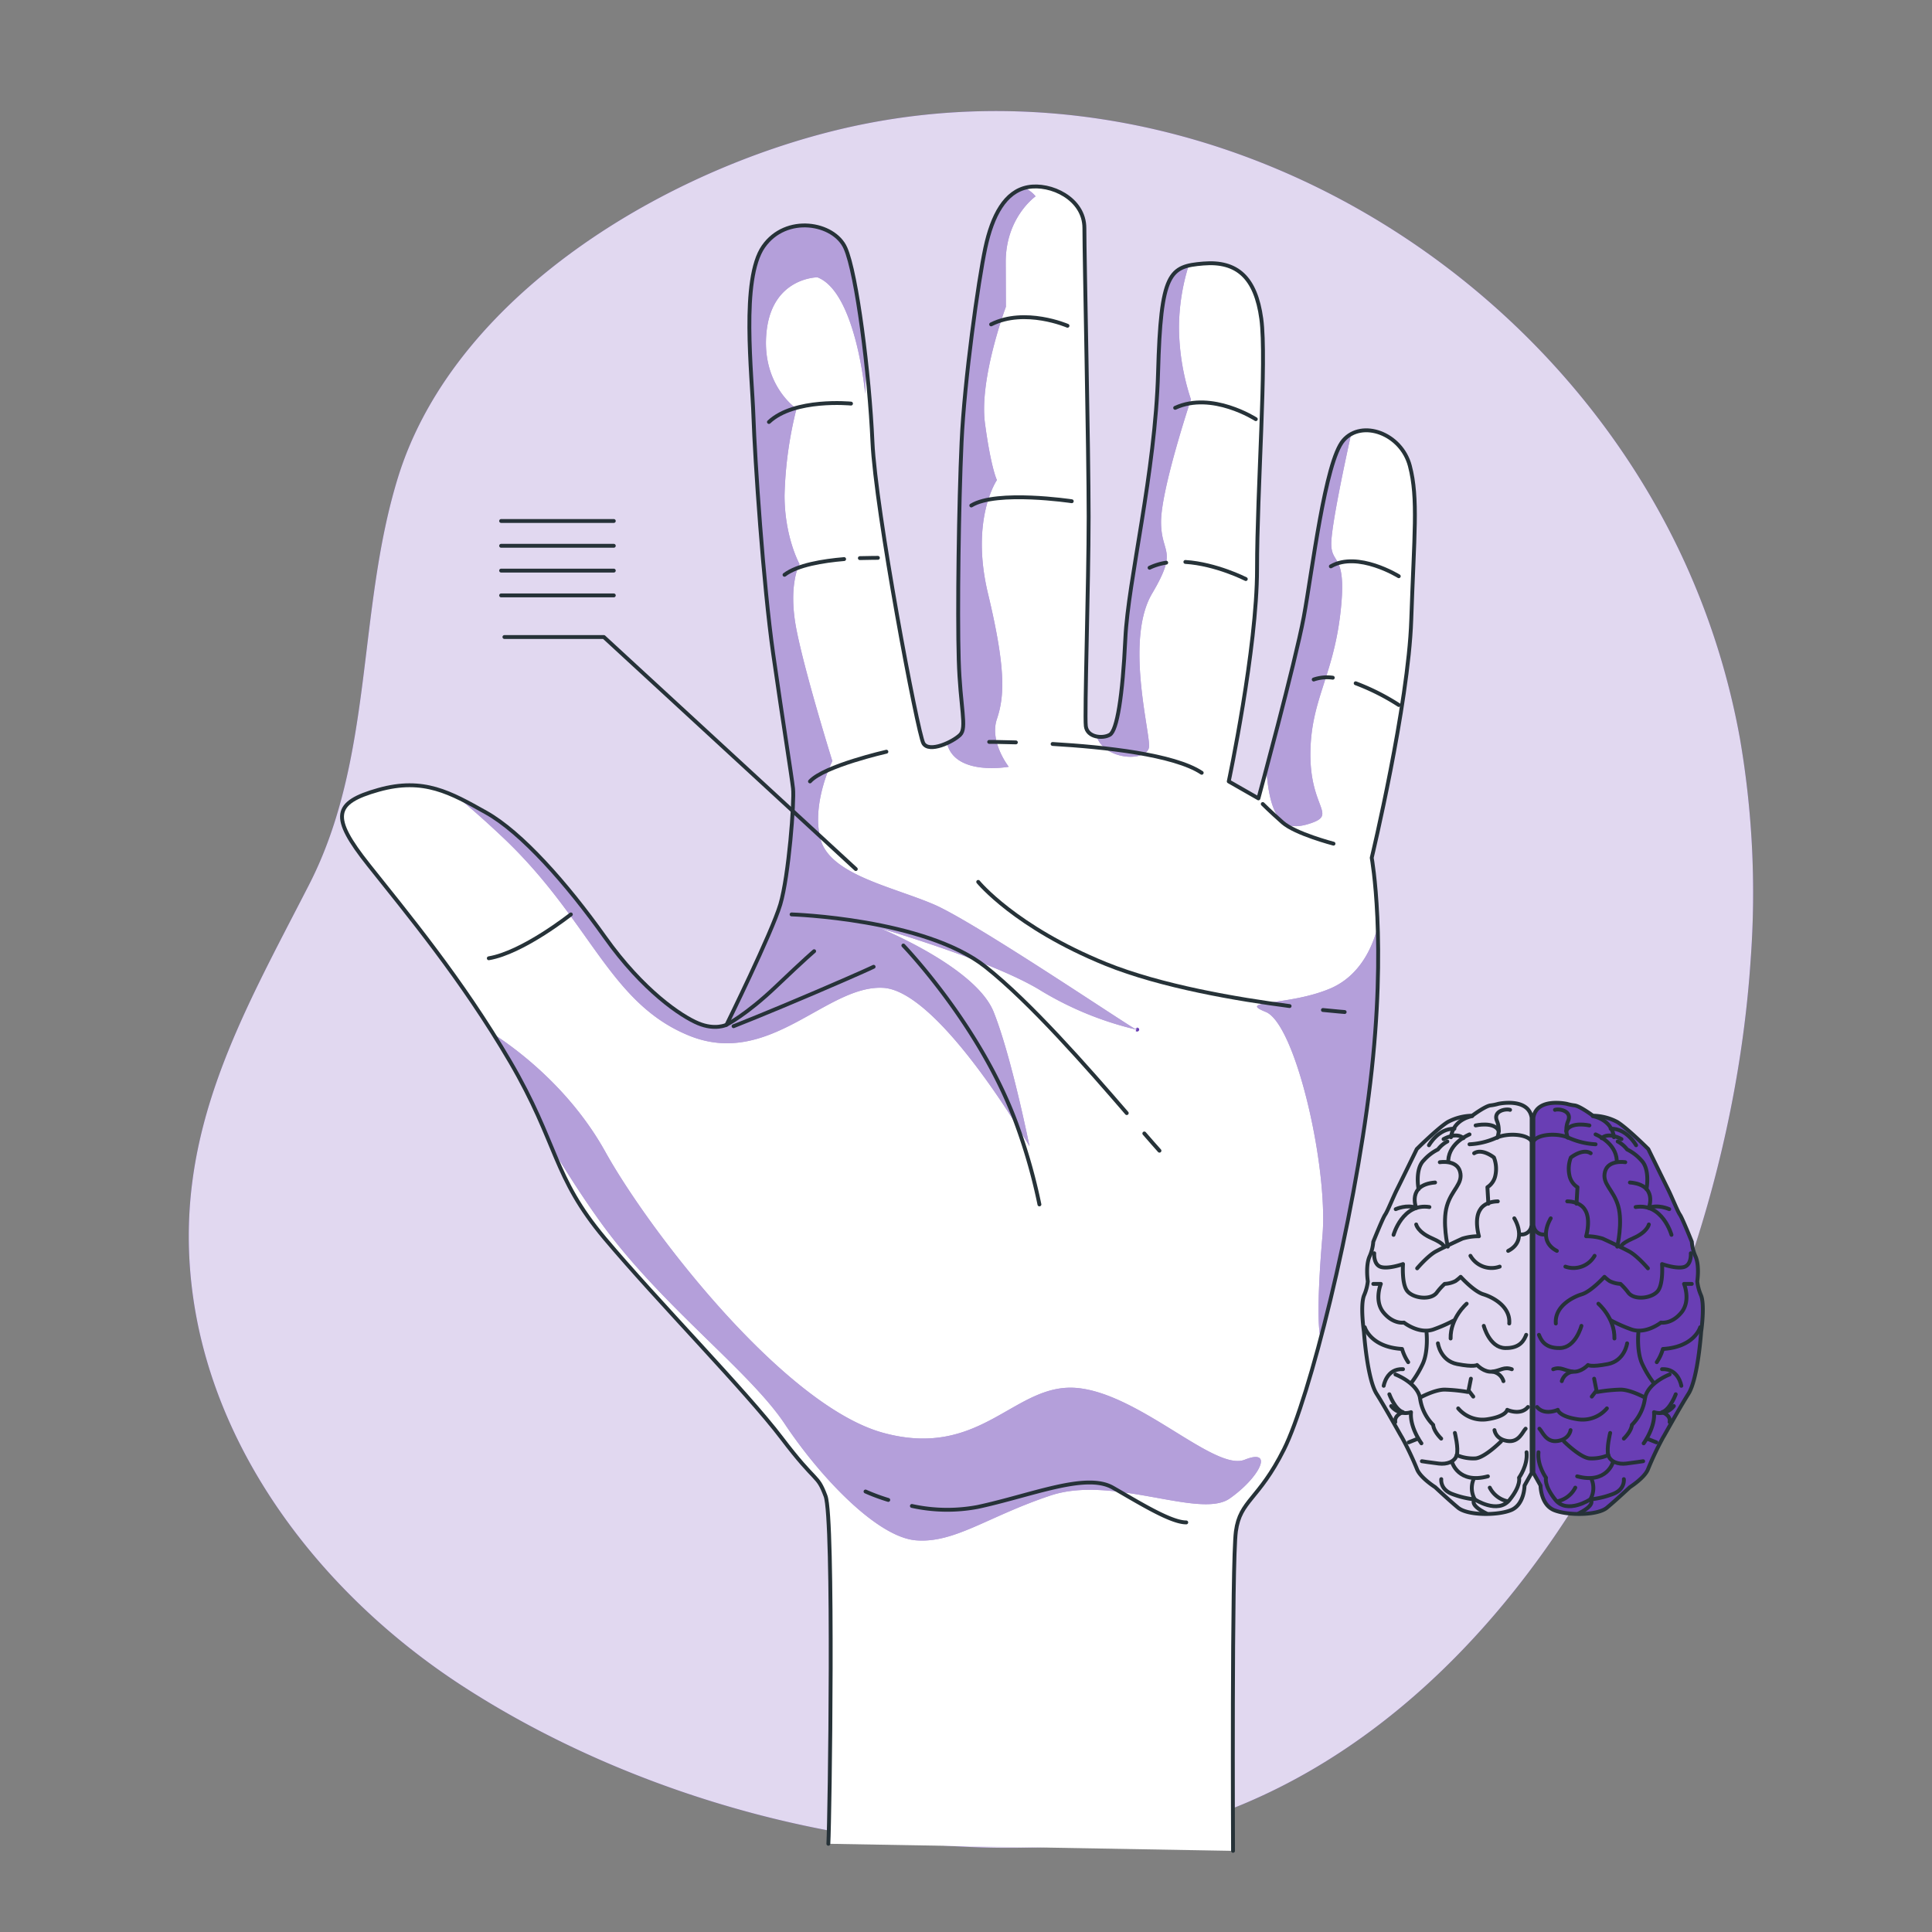 <?xml version="1.0" encoding="UTF-8"?> <svg xmlns="http://www.w3.org/2000/svg" xmlns:xlink="http://www.w3.org/1999/xlink" viewBox="0 0 500 500"><rect x="0" y="0" width="500" height="500" fill="#808080" stroke="none"/> <defs> <clipPath id="freepik--clip-path--inject-18"> <path d="M214.38,477.17c.37-6.59,1.47-84.16-.73-90s-2.2-2.93-11.35-15-32.22-35.52-45.77-51.64S144.44,296,132,274.73s-26.73-38.45-36.62-50.9-9.15-16.11,2.57-19.41,18.67.74,27.83,5.86,20.87,18.31,30.76,32.23,19.77,20.5,24.16,22.33,7.33.37,7.33.37,11.72-23.8,13.91-31.13,3.67-26.73,3.3-30-2.56-16.85-5.13-34.79-4.76-50.53-5.12-61.52-3.3-35.52,2.56-43.94,18.31-6.23,21.24.36,6.22,32.59,7,50.17,11.71,75.44,13.18,78,7.69-.37,9.52-2.2,0-7-.37-19.41,0-40.28.74-56.39S253.2,72.6,255,64.17s5.13-14.64,11-15.74,14.64,2.93,14.64,10.62,1.1,57.49,1.1,74.7-1.1,51.27-.73,54.19,4.39,3.3,6.23,2.2,3.29-9.89,4-24.9S299,122.4,299.71,96.4s2.93-27.47,11.71-28.2,13.55,3.66,15,14.28-1.1,44.31-1.1,64.82S318,202.23,318,202.23l7.68,4.39s9.53-35.15,11.72-46.87,5.5-40.28,10.26-45.78,15-1.83,17.21,6.6,1.1,17.94.36,39.91S355,222,355,222s4,21.61-.37,58.22-15.74,81.66-22.33,94.85-11.36,13.18-12.45,21.24-.74,82.69-.74,82.69" style="fill:#fff;stroke:#263238;stroke-linecap:round;stroke-linejoin:round"></path> </clipPath> </defs> <g id="freepik--background-simple--inject-18"> <path d="M453.08,248.23a235.35,235.35,0,0,0-2.77-57,192,192,0,0,0-15.72-48.75C397.36,64.74,309.06,14.88,223.25,32.17c-47.34,9.54-105.31,42.68-120.31,91.59-10.61,34.59-6.13,72.44-23,105.29C62.59,262.89,45,292.86,49.6,332.74c4.91,42.72,33.84,80,69.88,103.46,44.74,29.09,103.75,45.22,157,41.49C381.15,470.35,446.31,351.05,453.08,248.23Z" style="fill:#693EB4"></path> <path d="M453.08,248.23a235.35,235.35,0,0,0-2.77-57,192,192,0,0,0-15.72-48.75C397.36,64.74,309.06,14.88,223.25,32.17c-47.34,9.54-105.31,42.68-120.31,91.59-10.61,34.59-6.13,72.44-23,105.29C62.59,262.89,45,292.86,49.6,332.74c4.91,42.72,33.84,80,69.88,103.46,44.74,29.09,103.75,45.22,157,41.49C381.15,470.35,446.31,351.05,453.08,248.23Z" style="fill:#fff;opacity:0.8"></path> </g> <g id="freepik--Brain--inject-18"> <path d="M396.39,289.26v91.92l-1.84,3.28s0,4.91-3.48,6.35-11.26,1.43-13.72-.62-5.94-5.32-5.94-5.32-3.89-2.46-4.71-4.71a79.64,79.64,0,0,0-3.89-8.19c-.41-.61-4.09-7.37-6.55-11.26s-3.27-16-3.27-16-1-6.75,0-9.41a12.49,12.49,0,0,0,1-3.69s-.61-3.89.41-6.35a11.32,11.32,0,0,0,1-3.89s2.46-6.14,3.07-7,2.05-4.5,3.08-6.55,5.11-10.44,5.11-10.44,5.33-5.32,8-7a13.94,13.94,0,0,1,6.35-1.64s3.27-2.45,4.7-2.66a12.33,12.33,0,0,0,2.05-.41S395.57,283.94,396.39,289.26Z" style="fill:none;stroke:#263238;stroke-linecap:round;stroke-linejoin:round"></path> <path d="M381,288.85s-4.88.7-5.49,5.46" style="fill:none;stroke:#263238;stroke-linecap:round;stroke-linejoin:round"></path> <path d="M373.59,294.8s3.3-1.95,5.13-.24" style="fill:none;stroke:#263238;stroke-linecap:round;stroke-linejoin:round"></path> <path d="M380.31,293.58s-5.25,2.07-5.5,6.71" style="fill:none;stroke:#263238;stroke-linecap:round;stroke-linejoin:round"></path> <path d="M372.62,300.78s4.39-.73,5.24,2.44-2.19,4.64-3.41,8.91.24,10.5.24,10.5" style="fill:none;stroke:#263238;stroke-linecap:round;stroke-linejoin:round"></path> <path d="M366.51,316.89s.37,1.95,4,3.54,3.17,2.32,3.17,2.32" style="fill:none;stroke:#263238;stroke-linecap:round;stroke-linejoin:round"></path> <path d="M366.76,328.24s2.8-3.29,4.88-4.39,5.49-2.69,6.83-3.3a14.24,14.24,0,0,1,4.28-.61s-1.35-4.51.36-6.95c0,0,1-2,4.52-2.08" style="fill:none;stroke:#263238;stroke-linecap:round;stroke-linejoin:round"></path> <path d="M385.19,311.52l-.25-4.27A4.69,4.69,0,0,0,387,304.2a8.09,8.09,0,0,0-.37-4.64s-3-2.44-5.12-1.1" style="fill:none;stroke:#263238;stroke-linecap:round;stroke-linejoin:round"></path> <path d="M380.31,296.14a19.28,19.28,0,0,0,6.71-1.58c3.05-1.47,8.3-1.1,9.4.85" style="fill:none;stroke:#263238;stroke-linecap:round;stroke-linejoin:round"></path> <path d="M387.51,294.43a6,6,0,0,0-.12-4.39c-1-2.56,2.31-3.17,3.41-2.81" style="fill:none;stroke:#263238;stroke-linecap:round;stroke-linejoin:round"></path> <path d="M381.89,291.26s4.88-1.1,6,1.46" style="fill:none;stroke:#263238;stroke-linecap:round;stroke-linejoin:round"></path> <path d="M391.9,315.3s3.66,5.74-1.59,8.43" style="fill:none;stroke:#263238;stroke-linecap:round;stroke-linejoin:round"></path> <path d="M393.37,319.45a2.55,2.55,0,0,0,2.93-1.95" style="fill:none;stroke:#263238;stroke-linecap:round;stroke-linejoin:round"></path> <path d="M355.65,324.34s-.24,2.93,1.71,3.54,5.74-.74,5.74-.74-.37,4.89,1,6.84,6,2.68,7.69.61a16.35,16.35,0,0,1,2.08-2.32,7,7,0,0,0,2.8-.73,11.44,11.44,0,0,0,1.35-1.1s3.41,3.78,5.86,4.52,7.07,3.17,6.71,7.56" style="fill:none;stroke:#263238;stroke-linecap:round;stroke-linejoin:round"></path> <path d="M379.57,337.4s-4.27,3.66-4.15,9" style="fill:none;stroke:#263238;stroke-linecap:round;stroke-linejoin:round"></path> <path d="M355.41,332.27h1.95s-1.83,4.39.73,7.45,5.25,2.56,5.25,2.56,4,3.17,7.81,1.71a38.78,38.78,0,0,0,5-2.2" style="fill:none;stroke:#263238;stroke-linecap:round;stroke-linejoin:round"></path> <path d="M369.2,345s.49,5-1.1,8.18a26,26,0,0,1-2.81,4.64" style="fill:none;stroke:#263238;stroke-linecap:round;stroke-linejoin:round"></path> <path d="M361.14,355.71s5.5,2.07,6.35,6c0,0,3.78-2.08,6.35-2.08a41.74,41.74,0,0,1,6,.61" style="fill:none;stroke:#263238;stroke-linecap:round;stroke-linejoin:round"></path> <polyline points="380.67 356.8 380.06 359.86 381.28 361.44" style="fill:none;stroke:#263238;stroke-linecap:round;stroke-linejoin:round"></polyline> <path d="M367.49,361.69a12.06,12.06,0,0,0,3.42,7.08s0,1.46,2.07,3.54" style="fill:none;stroke:#263238;stroke-linecap:round;stroke-linejoin:round"></path> <path d="M376.52,370.84s1,4,.49,5.74-2.56,2.44-4.64,2.19-4.39-.61-4.39-.61" style="fill:none;stroke:#263238;stroke-linecap:round;stroke-linejoin:round"></path> <path d="M377,376.58a10.89,10.89,0,0,0,4.88.85c2.44-.24,6.59-4.39,6.59-4.39" style="fill:none;stroke:#263238;stroke-linecap:round;stroke-linejoin:round"></path> <path d="M386.77,370.11s.25,2.32,3.3,2.81,4-2.45,4.76-3.18" style="fill:none;stroke:#263238;stroke-linecap:round;stroke-linejoin:round"></path> <path d="M377.38,364.49a8.23,8.23,0,0,0,7.56,2.81c4.89-.73,5.13-2.44,5.13-2.44s3.42,1.59,5.37-.73" style="fill:none;stroke:#263238;stroke-linecap:round;stroke-linejoin:round"></path> <path d="M375.79,378.41s1.59,5.73,9.28,3.66" style="fill:none;stroke:#263238;stroke-linecap:round;stroke-linejoin:round"></path> <path d="M373,382.8s-.36,2.56,2.69,3.79a23.18,23.18,0,0,0,6,1.46,5.93,5.93,0,0,1-.37-5.13" style="fill:none;stroke:#263238;stroke-linecap:round;stroke-linejoin:round"></path> <path d="M395.07,375.84c.37,3.42-1.95,6.6-1.95,6.6s.61,1.95-2.44,5.73-9-.12-9-.12-1.77,1.24,3,3.63" style="fill:none;stroke:#263238;stroke-linecap:round;stroke-linejoin:round"></path> <line x1="364.56" y1="373.28" x2="367" y2="372.31" style="fill:none;stroke:#263238;stroke-linecap:round;stroke-linejoin:round"></line> <path d="M367.86,373.53s-3.06-4.15-2.69-8.06a4.64,4.64,0,0,1-5.13-1.59" style="fill:none;stroke:#263238;stroke-linecap:round;stroke-linejoin:round"></path> <path d="M359.56,360.83s1.46,4,3.54,4.64c0,0-2.32.73-2,2.56" style="fill:none;stroke:#263238;stroke-linecap:round;stroke-linejoin:round"></path> <path d="M353.21,343.5s1.46,5.13,9.64,5.61a12.36,12.36,0,0,0,1.59,3.42" style="fill:none;stroke:#263238;stroke-linecap:round;stroke-linejoin:round"></path> <path d="M360.65,319.58s2.32-8.3,9.28-7.2" style="fill:none;stroke:#263238;stroke-linecap:round;stroke-linejoin:round"></path> <path d="M367.12,307.74s-1-5.13,1.35-7.45a12.11,12.11,0,0,1,3.66-2.81,7.6,7.6,0,0,1,2.44-2.07" style="fill:none;stroke:#263238;stroke-linecap:round;stroke-linejoin:round"></path> <path d="M380.55,325a6.31,6.31,0,0,0,7.57,2.8" style="fill:none;stroke:#263238;stroke-linecap:round;stroke-linejoin:round"></path> <path d="M372.13,347.65s.61,4.52,5,5.37,5.13.24,5.13.24,1.83,2,4,1.71,3-1.34,5-.61" style="fill:none;stroke:#263238;stroke-linecap:round;stroke-linejoin:round"></path> <path d="M386.29,355a3.45,3.45,0,0,1,2.8,2.44" style="fill:none;stroke:#263238;stroke-linecap:round;stroke-linejoin:round"></path> <path d="M384,343.13s1.46,5.62,5.49,5.74,5-2.2,5.49-3.42" style="fill:none;stroke:#263238;stroke-linecap:round;stroke-linejoin:round"></path> <path d="M385.55,385a6.79,6.79,0,0,0,4.64,3.54" style="fill:none;stroke:#263238;stroke-linecap:round;stroke-linejoin:round"></path> <path d="M369.81,296.39s2.44-4.4,6.59-4.28" style="fill:none;stroke:#263238;stroke-linecap:round;stroke-linejoin:round"></path> <path d="M358.1,358.65s.72-4.55,5-4.31" style="fill:none;stroke:#263238;stroke-linecap:round;stroke-linejoin:round"></path> <path d="M361.21,312.93s3-1.34,5.3-.31c0,0-2.44-6,4.89-6.59" style="fill:none;stroke:#263238;stroke-linecap:round;stroke-linejoin:round"></path> <path d="M396.84,289.26v91.92l1.85,3.28s0,4.91,3.48,6.35,11.26,1.43,13.71-.62,5.94-5.32,5.94-5.32,3.89-2.46,4.71-4.71a81.81,81.81,0,0,1,3.89-8.19c.41-.61,4.09-7.37,6.55-11.26s3.28-16,3.28-16,1-6.75,0-9.41a12.39,12.39,0,0,1-1-3.69s.62-3.89-.41-6.35a11.32,11.32,0,0,1-1-3.89s-2.46-6.14-3.07-7-2.05-4.5-3.07-6.55-5.12-10.44-5.12-10.44-5.32-5.32-8-7a13.92,13.92,0,0,0-6.34-1.64s-3.28-2.45-4.71-2.66a12.68,12.68,0,0,1-2.05-.41S397.66,283.94,396.84,289.26Z" style="fill:#693EB4;stroke:#263238;stroke-linecap:round;stroke-linejoin:round"></path> <path d="M412.2,288.85s4.88.7,5.49,5.46" style="fill:none;stroke:#263238;stroke-linecap:round;stroke-linejoin:round"></path> <path d="M419.64,294.8s-3.3-1.95-5.13-.24" style="fill:none;stroke:#263238;stroke-linecap:round;stroke-linejoin:round"></path> <path d="M412.93,293.58s5.25,2.07,5.49,6.71" style="fill:none;stroke:#263238;stroke-linecap:round;stroke-linejoin:round"></path> <path d="M420.62,300.78s-4.4-.73-5.25,2.44,2.2,4.64,3.42,8.91-.25,10.5-.25,10.5" style="fill:none;stroke:#263238;stroke-linecap:round;stroke-linejoin:round"></path> <path d="M426.72,316.89s-.37,1.95-4,3.54-3.17,2.32-3.17,2.32" style="fill:none;stroke:#263238;stroke-linecap:round;stroke-linejoin:round"></path> <path d="M426.48,328.24s-2.81-3.29-4.89-4.39-5.49-2.69-6.83-3.3a14.15,14.15,0,0,0-4.27-.61s1.34-4.51-.37-6.95c0,0-1-2-4.52-2.08" style="fill:none;stroke:#263238;stroke-linecap:round;stroke-linejoin:round"></path> <path d="M408,311.52l.25-4.27a4.69,4.69,0,0,1-2.08-3.05,8.09,8.09,0,0,1,.37-4.64s3.05-2.44,5.13-1.1" style="fill:none;stroke:#263238;stroke-linecap:round;stroke-linejoin:round"></path> <path d="M412.93,296.14a19.36,19.36,0,0,1-6.72-1.58c-3-1.47-8.3-1.1-9.39.85" style="fill:none;stroke:#263238;stroke-linecap:round;stroke-linejoin:round"></path> <path d="M405.73,294.43a5.94,5.94,0,0,1,.12-4.39c1-2.56-2.32-3.17-3.42-2.81" style="fill:none;stroke:#263238;stroke-linecap:round;stroke-linejoin:round"></path> <path d="M411.34,291.26s-4.88-1.1-6,1.46" style="fill:none;stroke:#263238;stroke-linecap:round;stroke-linejoin:round"></path> <path d="M401.33,315.3s-3.66,5.74,1.59,8.43" style="fill:none;stroke:#263238;stroke-linecap:round;stroke-linejoin:round"></path> <path d="M399.87,319.45a2.55,2.55,0,0,1-2.93-1.95" style="fill:none;stroke:#263238;stroke-linecap:round;stroke-linejoin:round"></path> <path d="M437.58,324.34s.25,2.93-1.71,3.54-5.73-.74-5.73-.74.36,4.89-1,6.84-6,2.68-7.69.61a17.19,17.19,0,0,0-2.07-2.32,7.06,7.06,0,0,1-2.81-.73,10.73,10.73,0,0,1-1.34-1.1s-3.42,3.78-5.86,4.52-7.08,3.17-6.72,7.56" style="fill:none;stroke:#263238;stroke-linecap:round;stroke-linejoin:round"></path> <path d="M413.66,337.4s4.27,3.66,4.15,9" style="fill:none;stroke:#263238;stroke-linecap:round;stroke-linejoin:round"></path> <path d="M437.83,332.27h-2s1.83,4.39-.73,7.45-5.25,2.56-5.25,2.56-4,3.17-7.81,1.71a38.9,38.9,0,0,1-5-2.2" style="fill:none;stroke:#263238;stroke-linecap:round;stroke-linejoin:round"></path> <path d="M424,345s-.48,5,1.1,8.18a26,26,0,0,0,2.81,4.64" style="fill:none;stroke:#263238;stroke-linecap:round;stroke-linejoin:round"></path> <path d="M432.09,355.71s-5.49,2.07-6.35,6c0,0-3.78-2.08-6.34-2.08a41.54,41.54,0,0,0-6,.61" style="fill:none;stroke:#263238;stroke-linecap:round;stroke-linejoin:round"></path> <polyline points="412.56 356.8 413.17 359.86 411.95 361.44" style="fill:none;stroke:#263238;stroke-linecap:round;stroke-linejoin:round"></polyline> <path d="M425.74,361.69a12,12,0,0,1-3.41,7.08s0,1.46-2.08,3.54" style="fill:none;stroke:#263238;stroke-linecap:round;stroke-linejoin:round"></path> <path d="M416.71,370.84s-1,4-.49,5.74,2.57,2.44,4.64,2.19,4.39-.61,4.39-.61" style="fill:none;stroke:#263238;stroke-linecap:round;stroke-linejoin:round"></path> <path d="M416.22,376.58a10.89,10.89,0,0,1-4.88.85c-2.44-.24-6.59-4.39-6.59-4.39" style="fill:none;stroke:#263238;stroke-linecap:round;stroke-linejoin:round"></path> <path d="M406.46,370.11s-.25,2.32-3.3,2.81-4-2.45-4.76-3.18" style="fill:none;stroke:#263238;stroke-linecap:round;stroke-linejoin:round"></path> <path d="M415.86,364.49a8.26,8.26,0,0,1-7.57,2.81c-4.88-.73-5.13-2.44-5.13-2.44s-3.42,1.59-5.37-.73" style="fill:none;stroke:#263238;stroke-linecap:round;stroke-linejoin:round"></path> <path d="M417.44,378.41s-1.58,5.73-9.27,3.66" style="fill:none;stroke:#263238;stroke-linecap:round;stroke-linejoin:round"></path> <path d="M420.25,382.8s.37,2.56-2.68,3.79a23.29,23.29,0,0,1-6,1.46,5.93,5.93,0,0,0,.37-5.13" style="fill:none;stroke:#263238;stroke-linecap:round;stroke-linejoin:round"></path> <path d="M398.16,375.84c-.37,3.42,1.95,6.6,1.95,6.6s-.61,1.95,2.44,5.73,9-.12,9-.12,1.77,1.24-3,3.63" style="fill:none;stroke:#263238;stroke-linecap:round;stroke-linejoin:round"></path> <line x1="428.67" y1="373.28" x2="426.23" y2="372.31" style="fill:none;stroke:#263238;stroke-linecap:round;stroke-linejoin:round"></line> <path d="M425.38,373.53s3.05-4.15,2.68-8.06a4.64,4.64,0,0,0,5.13-1.59" style="fill:none;stroke:#263238;stroke-linecap:round;stroke-linejoin:round"></path> <path d="M433.68,360.83s-1.47,4-3.54,4.64c0,0,2.32.73,1.95,2.56" style="fill:none;stroke:#263238;stroke-linecap:round;stroke-linejoin:round"></path> <path d="M440,343.5s-1.46,5.13-9.64,5.61a12.36,12.36,0,0,1-1.59,3.42" style="fill:none;stroke:#263238;stroke-linecap:round;stroke-linejoin:round"></path> <path d="M432.58,319.58s-2.32-8.3-9.28-7.2" style="fill:none;stroke:#263238;stroke-linecap:round;stroke-linejoin:round"></path> <path d="M426.11,307.74s1-5.13-1.34-7.45a12,12,0,0,0-3.67-2.81,7.6,7.6,0,0,0-2.44-2.07" style="fill:none;stroke:#263238;stroke-linecap:round;stroke-linejoin:round"></path> <path d="M412.68,325a6.3,6.3,0,0,1-7.56,2.8" style="fill:none;stroke:#263238;stroke-linecap:round;stroke-linejoin:round"></path> <path d="M421.1,347.65s-.61,4.52-5,5.37-5.13.24-5.13.24-1.83,2-4,1.71-3.06-1.34-5-.61" style="fill:none;stroke:#263238;stroke-linecap:round;stroke-linejoin:round"></path> <path d="M407,355a3.45,3.45,0,0,0-2.81,2.44" style="fill:none;stroke:#263238;stroke-linecap:round;stroke-linejoin:round"></path> <path d="M409.27,343.13s-1.47,5.62-5.5,5.74-5-2.2-5.49-3.42" style="fill:none;stroke:#263238;stroke-linecap:round;stroke-linejoin:round"></path> <path d="M407.68,385a6.76,6.76,0,0,1-4.64,3.54" style="fill:none;stroke:#263238;stroke-linecap:round;stroke-linejoin:round"></path> <path d="M423.42,296.39s-2.44-4.4-6.59-4.28" style="fill:none;stroke:#263238;stroke-linecap:round;stroke-linejoin:round"></path> <path d="M435.13,358.65s-.71-4.55-5-4.31" style="fill:none;stroke:#263238;stroke-linecap:round;stroke-linejoin:round"></path> <path d="M432,312.93s-2.94-1.34-5.3-.31c0,0,2.44-6-4.88-6.59" style="fill:none;stroke:#263238;stroke-linecap:round;stroke-linejoin:round"></path> </g> <g id="freepik--Hand--inject-18"> <path d="M214.38,477.17c.37-6.59,1.47-84.16-.73-90s-2.2-2.93-11.35-15-32.22-35.52-45.77-51.64S144.44,296,132,274.73s-26.73-38.45-36.62-50.9-9.15-16.11,2.57-19.41,18.67.74,27.83,5.86,20.87,18.31,30.76,32.23,19.77,20.5,24.16,22.33,7.33.37,7.33.37,11.72-23.8,13.91-31.13,3.67-26.73,3.3-30-2.56-16.85-5.13-34.79-4.76-50.53-5.12-61.52-3.3-35.52,2.56-43.94,18.31-6.23,21.24.36,6.22,32.59,7,50.17,11.71,75.44,13.18,78,7.69-.37,9.52-2.2,0-7-.37-19.41,0-40.28.74-56.39S253.2,72.6,255,64.17s5.13-14.64,11-15.74,14.64,2.93,14.64,10.62,1.1,57.49,1.1,74.7-1.1,51.27-.73,54.19,4.39,3.3,6.23,2.2,3.29-9.89,4-24.9S299,122.4,299.71,96.4s2.93-27.47,11.71-28.2,13.55,3.66,15,14.28-1.1,44.31-1.1,64.82S318,202.23,318,202.23l7.68,4.39s9.53-35.15,11.72-46.87,5.5-40.28,10.26-45.78,15-1.83,17.21,6.6,1.1,17.94.36,39.91S355,222,355,222s4,21.61-.37,58.22-15.74,81.66-22.33,94.85-11.36,13.18-12.45,21.24-.74,82.69-.74,82.69" style="fill:#fff"></path> <g style="clip-path:url(#freepik--clip-path--inject-18)"> <path d="M322.12,377.78c-7.73,3.09-27.05-17-43.29-18.56s-24.73,18.56-50.24,11.6S168.3,319,156.7,298.16c-9.41-17-23.92-27.27-29-30.55,1.46,2.32,2.91,4.69,4.33,7.12A165.29,165.29,0,0,1,142.79,297c3.82,6.3,8,12.86,12.37,18.93,15.46,21.64,38.65,38.65,47.92,52.56s24,29.37,34,30.15,18.56-6.19,34.79-11.6,38.65,6.19,46.38.77S329.85,374.68,322.12,377.78Z" style="fill:#693EB4"></path> <path d="M356.56,239.7c-.88,3.76-3.73,12.31-12,16-10.79,4.72-24.74,3.09-17,6.18s16.23,40.19,14.69,58c-1.09,12.56-1.41,23.56-.42,26.5a516.42,516.42,0,0,0,12.83-66.08A264.48,264.48,0,0,0,356.56,239.7Z" style="fill:#693EB4"></path> <path d="M283.82,190.6c2.16,6.4,13.57,6.63,13.57,2.43,0-4.63-6.11-27.79.77-39.42s2.32-10.05,2.32-18.55,7.73-31.69,7.73-31.69a60.65,60.65,0,0,1-3.09-18.55,54.57,54.57,0,0,1,2.5-16.09c-5.66,1.34-7.3,5.92-7.91,27.67-.74,26-7.69,53.83-8.43,68.84s-2.19,23.8-4,24.9A5.09,5.09,0,0,1,283.82,190.6Z" style="fill:#693EB4"></path> <path d="M349.67,112.35a7.46,7.46,0,0,0-2,1.62c-4.76,5.5-8.06,34.06-10.26,45.78C335.87,168,330.65,188,327.73,199c1,14.58,5.28,16.13,11.4,14.09,6.95-2.32,0-3.86,0-17.78s5.79-20,7.73-36.33-2.48-12.45-2.32-18.55C344.67,135.22,348.58,117.25,349.67,112.35Z" style="fill:#693EB4"></path> <path d="M260.28,67.81c0-11.59,7.73-17,7.73-17a7.68,7.68,0,0,0-2.85-2.17c-5.33,1.53-8.39,7.53-10.13,15.53-1.83,8.43-5.49,34.06-6.22,50.17s-1.1,43.94-.74,56.39,2.2,17.58.37,19.41a12.34,12.34,0,0,1-3.38,2.15c2.07,8.68,16,6.15,16,6.15S256,192,258,186.08s2.32-13.14-2.31-32.47S258,124.24,258,124.24s-1.54-3.09-3.09-14.69,5.41-30.14,5.41-30.14Z" style="fill:#693EB4"></path> <path d="M118.61,206.46c3.24,2.69,6.9,5.9,11,9.76,23.19,21.65,27.83,43.29,48.7,51.79s35.55-13.14,50.24-12.36,37.88,41,37.88,41-4.64-23.19-9.28-34.78-29.37-21.64-29.37-21.64,29.37,8.5,41.74,16.23a85.39,85.39,0,0,0,24.56,10c-3-1.55-41.89-27.89-52.39-32.39-10.82-4.64-27-7.73-29.37-17s3.09-20.1,3.09-20.1-7-22.42-9.28-34,.78-17,.78-17-3.87-6.95-3.87-17.78a101.2,101.2,0,0,1,3.09-22.41s-9.27-6.19-7.73-20.1,13.15-13.91,13.15-13.91c10,3.86,12.36,30.14,12.36,30.14l.27-7.19L224,92.16v0c-.08-.75-.17-1.49-.26-2.24,0-.12,0-.24,0-.36-.09-.72-.18-1.44-.27-2.14v-.14c-.11-.78-.21-1.56-.31-2.33v-.07c-.1-.7-.19-1.38-.29-2.06l-.06-.44-.27-1.8c0-.1,0-.2,0-.3-.11-.7-.22-1.39-.33-2.06,0,0,0-.09,0-.14-.1-.6-.2-1.19-.3-1.76,0-.16,0-.31-.08-.46-.08-.49-.17-1-.26-1.45,0-.13,0-.26-.07-.39-.11-.59-.22-1.16-.34-1.72l0-.15q-.15-.73-.3-1.41l-.09-.44c-.08-.37-.17-.73-.25-1.08l-.09-.39c-.12-.45-.23-.89-.34-1.3,0,0,0,0,0-.08-.1-.38-.21-.73-.31-1.07,0-.11-.07-.22-.1-.32-.08-.26-.16-.5-.24-.73s-.07-.19-.1-.28c-.11-.3-.22-.58-.33-.83-2.93-6.59-15.38-8.79-21.24-.36s-2.93,33-2.56,43.94,2.56,43.58,5.12,61.52,4.76,31.49,5.13,34.79-1.1,22.7-3.3,30S188,265.21,188,265.21s-2.93,1.46-7.33-.37-14.28-8.42-24.16-22.33-21.61-27.1-30.76-32.23c-2.51-1.4-4.85-2.71-7.16-3.82Z" style="fill:#693EB4"></path> <g style="opacity:0.5"> <path d="M322.12,377.78c-7.73,3.09-27.05-17-43.29-18.56s-24.73,18.56-50.24,11.6S168.3,319,156.7,298.16c-9.41-17-23.92-27.27-29-30.55,1.46,2.32,2.91,4.69,4.33,7.12A165.29,165.29,0,0,1,142.79,297c3.82,6.3,8,12.86,12.37,18.93,15.46,21.64,38.65,38.65,47.92,52.56s24,29.37,34,30.15,18.56-6.19,34.79-11.6,38.65,6.19,46.38.77S329.85,374.68,322.12,377.78Z" style="fill:#fff"></path> <path d="M356.56,239.7c-.88,3.76-3.73,12.31-12,16-10.79,4.72-24.74,3.09-17,6.18s16.23,40.19,14.69,58c-1.09,12.56-1.41,23.56-.42,26.5a516.42,516.42,0,0,0,12.83-66.08A264.48,264.48,0,0,0,356.56,239.7Z" style="fill:#fff"></path> <path d="M283.82,190.6c2.16,6.4,13.57,6.63,13.57,2.43,0-4.63-6.11-27.79.77-39.42s2.32-10.05,2.32-18.55,7.73-31.69,7.73-31.69a60.65,60.65,0,0,1-3.09-18.55,54.57,54.57,0,0,1,2.5-16.09c-5.66,1.34-7.3,5.92-7.91,27.67-.74,26-7.69,53.83-8.43,68.84s-2.19,23.8-4,24.9A5.09,5.09,0,0,1,283.82,190.6Z" style="fill:#fff"></path> <path d="M349.67,112.35a7.46,7.46,0,0,0-2,1.62c-4.76,5.5-8.06,34.06-10.26,45.78C335.87,168,330.65,188,327.73,199c1,14.58,5.28,16.13,11.4,14.09,6.95-2.32,0-3.86,0-17.78s5.79-20,7.73-36.33-2.48-12.45-2.32-18.55C344.67,135.22,348.58,117.25,349.67,112.35Z" style="fill:#fff"></path> <path d="M260.28,67.81c0-11.59,7.73-17,7.73-17a7.68,7.68,0,0,0-2.85-2.17c-5.33,1.53-8.39,7.53-10.13,15.53-1.83,8.43-5.49,34.06-6.22,50.17s-1.1,43.94-.74,56.39,2.2,17.58.37,19.41a12.34,12.34,0,0,1-3.38,2.15c2.07,8.68,16,6.15,16,6.15S256,192,258,186.08s2.32-13.14-2.31-32.47S258,124.24,258,124.24s-1.54-3.09-3.09-14.69,5.41-30.14,5.41-30.14Z" style="fill:#fff"></path> <path d="M118.61,206.46c3.24,2.69,6.9,5.9,11,9.76,23.19,21.65,27.83,43.29,48.7,51.79s35.55-13.14,50.24-12.36,37.88,41,37.88,41-4.64-23.19-9.28-34.78-29.37-21.64-29.37-21.64,29.37,8.5,41.74,16.23a85.39,85.39,0,0,0,24.56,10c-3-1.55-41.89-27.89-52.39-32.39-10.82-4.64-27-7.73-29.37-17s3.09-20.1,3.09-20.1-7-22.42-9.28-34,.78-17,.78-17-3.87-6.95-3.87-17.78a101.2,101.2,0,0,1,3.09-22.41s-9.27-6.19-7.73-20.1,13.15-13.91,13.15-13.91c10,3.86,12.36,30.14,12.36,30.14l.27-7.19L224,92.16v0c-.08-.75-.17-1.49-.26-2.24,0-.12,0-.24,0-.36-.09-.72-.18-1.44-.27-2.14v-.14c-.11-.78-.21-1.56-.31-2.33v-.07c-.1-.7-.19-1.38-.29-2.06l-.06-.44-.27-1.8c0-.1,0-.2,0-.3-.11-.7-.22-1.39-.33-2.06,0,0,0-.09,0-.14-.1-.6-.2-1.19-.3-1.76,0-.16,0-.31-.08-.46-.08-.49-.17-1-.26-1.45,0-.13,0-.26-.07-.39-.11-.59-.22-1.16-.34-1.72l0-.15q-.15-.73-.3-1.41l-.09-.44c-.08-.37-.17-.73-.25-1.08l-.09-.39c-.12-.45-.23-.89-.34-1.3,0,0,0,0,0-.08-.1-.38-.21-.73-.31-1.07,0-.11-.07-.22-.1-.32-.08-.26-.16-.5-.24-.73s-.07-.19-.1-.28c-.11-.3-.22-.58-.33-.83-2.93-6.59-15.38-8.79-21.24-.36s-2.93,33-2.56,43.94,2.56,43.58,5.12,61.52,4.76,31.49,5.13,34.79-1.1,22.7-3.3,30S188,265.21,188,265.21s-2.93,1.46-7.33-.37-14.28-8.42-24.16-22.33-21.61-27.1-30.76-32.23c-2.51-1.4-4.85-2.71-7.16-3.82Z" style="fill:#fff"></path> </g> </g> <path d="M214.38,477.17c.37-6.59,1.47-84.16-.73-90s-2.2-2.93-11.35-15-32.22-35.52-45.77-51.64S144.44,296,132,274.73s-26.73-38.45-36.62-50.9-9.15-16.11,2.57-19.41,18.67.74,27.83,5.86,20.87,18.31,30.76,32.23,19.77,20.5,24.16,22.33,7.33.37,7.33.37,11.72-23.8,13.91-31.13,3.67-26.73,3.3-30-2.56-16.85-5.13-34.79-4.76-50.53-5.12-61.52-3.3-35.52,2.56-43.94,18.31-6.23,21.24.36,6.22,32.59,7,50.17,11.71,75.44,13.18,78,7.69-.37,9.52-2.2,0-7-.37-19.41,0-40.28.74-56.39S253.2,72.6,255,64.17s5.13-14.64,11-15.74,14.64,2.93,14.64,10.62,1.1,57.49,1.1,74.7-1.1,51.27-.73,54.19,4.39,3.3,6.23,2.2,3.29-9.89,4-24.9S299,122.4,299.71,96.4s2.93-27.47,11.71-28.2,13.55,3.66,15,14.28-1.1,44.31-1.1,64.82S318,202.23,318,202.23l7.68,4.39s9.53-35.15,11.72-46.87,5.5-40.28,10.26-45.78,15-1.83,17.21,6.6,1.1,17.94.36,39.91S355,222,355,222s4,21.61-.37,58.22-15.74,81.66-22.33,94.85-11.36,13.18-12.45,21.24-.74,82.69-.74,82.69" style="fill:none;stroke:#263238;stroke-linecap:round;stroke-linejoin:round"></path> <path d="M294.12,266.39l.17.08C294.37,266.47,294.3,266.44,294.12,266.39Z" style="fill:#263238;stroke:#693EB4;stroke-miterlimit:10"></path> <path d="M333.75,260.37c-13.34-1.73-33.27-5.09-47.59-10.91-23.44-9.52-33-21.23-33-21.23" style="fill:none;stroke:#263238;stroke-linecap:round;stroke-linejoin:round"></path> <path d="M348,261.91s-2.1-.16-5.63-.52" style="fill:none;stroke:#263238;stroke-linecap:round;stroke-linejoin:round"></path> <path d="M236,389.74A42.66,42.66,0,0,0,253,390c14-3,28-9,35-5s15,9,19,9" style="fill:none;stroke:#263238;stroke-linecap:round;stroke-linejoin:round"></path> <path d="M224,386a52,52,0,0,0,5.88,2.18" style="fill:none;stroke:#263238;stroke-linecap:round;stroke-linejoin:round"></path> <path d="M272.41,192.54c13.48.79,31.48,2.72,38.59,7.46" style="fill:none;stroke:#263238;stroke-linecap:round;stroke-linejoin:round"></path> <path d="M256,192s2.69,0,6.91.13" style="fill:none;stroke:#263238;stroke-linecap:round;stroke-linejoin:round"></path> <path d="M296.15,293.34c1.56,1.8,2.89,3.32,3.92,4.46" style="fill:none;stroke:#263238;stroke-linecap:round;stroke-linejoin:round"></path> <path d="M204.86,236.65s34.42,1.1,50.17,13.55c11.59,9.16,26.56,26.26,36.57,37.87" style="fill:none;stroke:#263238;stroke-linecap:round;stroke-linejoin:round"></path> <path d="M233.79,244.7s20.51,21.24,29.66,47.24A144.93,144.93,0,0,1,269,311.7" style="fill:none;stroke:#263238;stroke-linecap:round;stroke-linejoin:round"></path> <path d="M301.81,145.62a15.53,15.53,0,0,0-4.3,1.31" style="fill:none;stroke:#263238;stroke-linecap:round;stroke-linejoin:round"></path> <path d="M322.41,149.86s-7.66-3.92-15.64-4.43" style="fill:none;stroke:#263238;stroke-linecap:round;stroke-linejoin:round"></path> <path d="M325,108.48s-11.35-7.32-20.87-2.93" style="fill:none;stroke:#263238;stroke-linecap:round;stroke-linejoin:round"></path> <path d="M276.27,84.31s-11-4.76-19.77-.36" style="fill:none;stroke:#263238;stroke-linecap:round;stroke-linejoin:round"></path> <path d="M277.37,129.72s-19.41-2.93-26,1.1" style="fill:none;stroke:#263238;stroke-linecap:round;stroke-linejoin:round"></path> <path d="M220.24,104.45S205.6,103,199,109.21" style="fill:none;stroke:#263238;stroke-linecap:round;stroke-linejoin:round"></path> <path d="M218.46,144.69c-5.48.46-12.11,1.54-15.43,4.07" style="fill:none;stroke:#263238;stroke-linecap:round;stroke-linejoin:round"></path> <path d="M227.2,144.37s-1.9,0-4.67.07" style="fill:none;stroke:#263238;stroke-linecap:round;stroke-linejoin:round"></path> <path d="M362,149.13s-10.62-6.59-17.58-2.56" style="fill:none;stroke:#263238;stroke-linecap:round;stroke-linejoin:round"></path> <path d="M344.92,175.39a10.76,10.76,0,0,0-4.93.47" style="fill:none;stroke:#263238;stroke-linecap:round;stroke-linejoin:round"></path> <path d="M362,182.45a58.6,58.6,0,0,0-11.15-5.62" style="fill:none;stroke:#263238;stroke-linecap:round;stroke-linejoin:round"></path> <path d="M147.74,236.65S135.29,246.53,126.5,248" style="fill:none;stroke:#263238;stroke-linecap:round;stroke-linejoin:round"></path> <path d="M345.11,218.34s-9.88-2.57-13.18-5.49-5.13-4.77-5.13-4.77" style="fill:none;stroke:#263238;stroke-linecap:round;stroke-linejoin:round"></path> <path d="M229.4,194.54s-16.11,3.66-19.78,7.69" style="fill:none;stroke:#263238;stroke-linecap:round;stroke-linejoin:round"></path> <path d="M188,265.21s5.13-2.56,12.82-9.89,9.88-9.15,9.88-9.15" style="fill:none;stroke:#263238;stroke-linecap:round;stroke-linejoin:round"></path> <path d="M189.85,265.58s8.42-3.3,21.24-8.79,15-6.59,15-6.59" style="fill:none;stroke:#263238;stroke-linecap:round;stroke-linejoin:round"></path> <polyline points="130.54 164.86 156.28 164.86 221.48 224.91" style="fill:none;stroke:#263238;stroke-linecap:round;stroke-linejoin:round"></polyline> <line x1="129.69" y1="134.83" x2="158.85" y2="134.83" style="fill:none;stroke:#263238;stroke-linecap:round;stroke-linejoin:round"></line> <line x1="129.69" y1="141.25" x2="158.85" y2="141.25" style="fill:none;stroke:#263238;stroke-linecap:round;stroke-linejoin:round"></line> <line x1="129.69" y1="147.67" x2="158.85" y2="147.67" style="fill:none;stroke:#263238;stroke-linecap:round;stroke-linejoin:round"></line> <line x1="129.69" y1="154.09" x2="158.85" y2="154.09" style="fill:none;stroke:#263238;stroke-linecap:round;stroke-linejoin:round"></line> </g> </svg> 